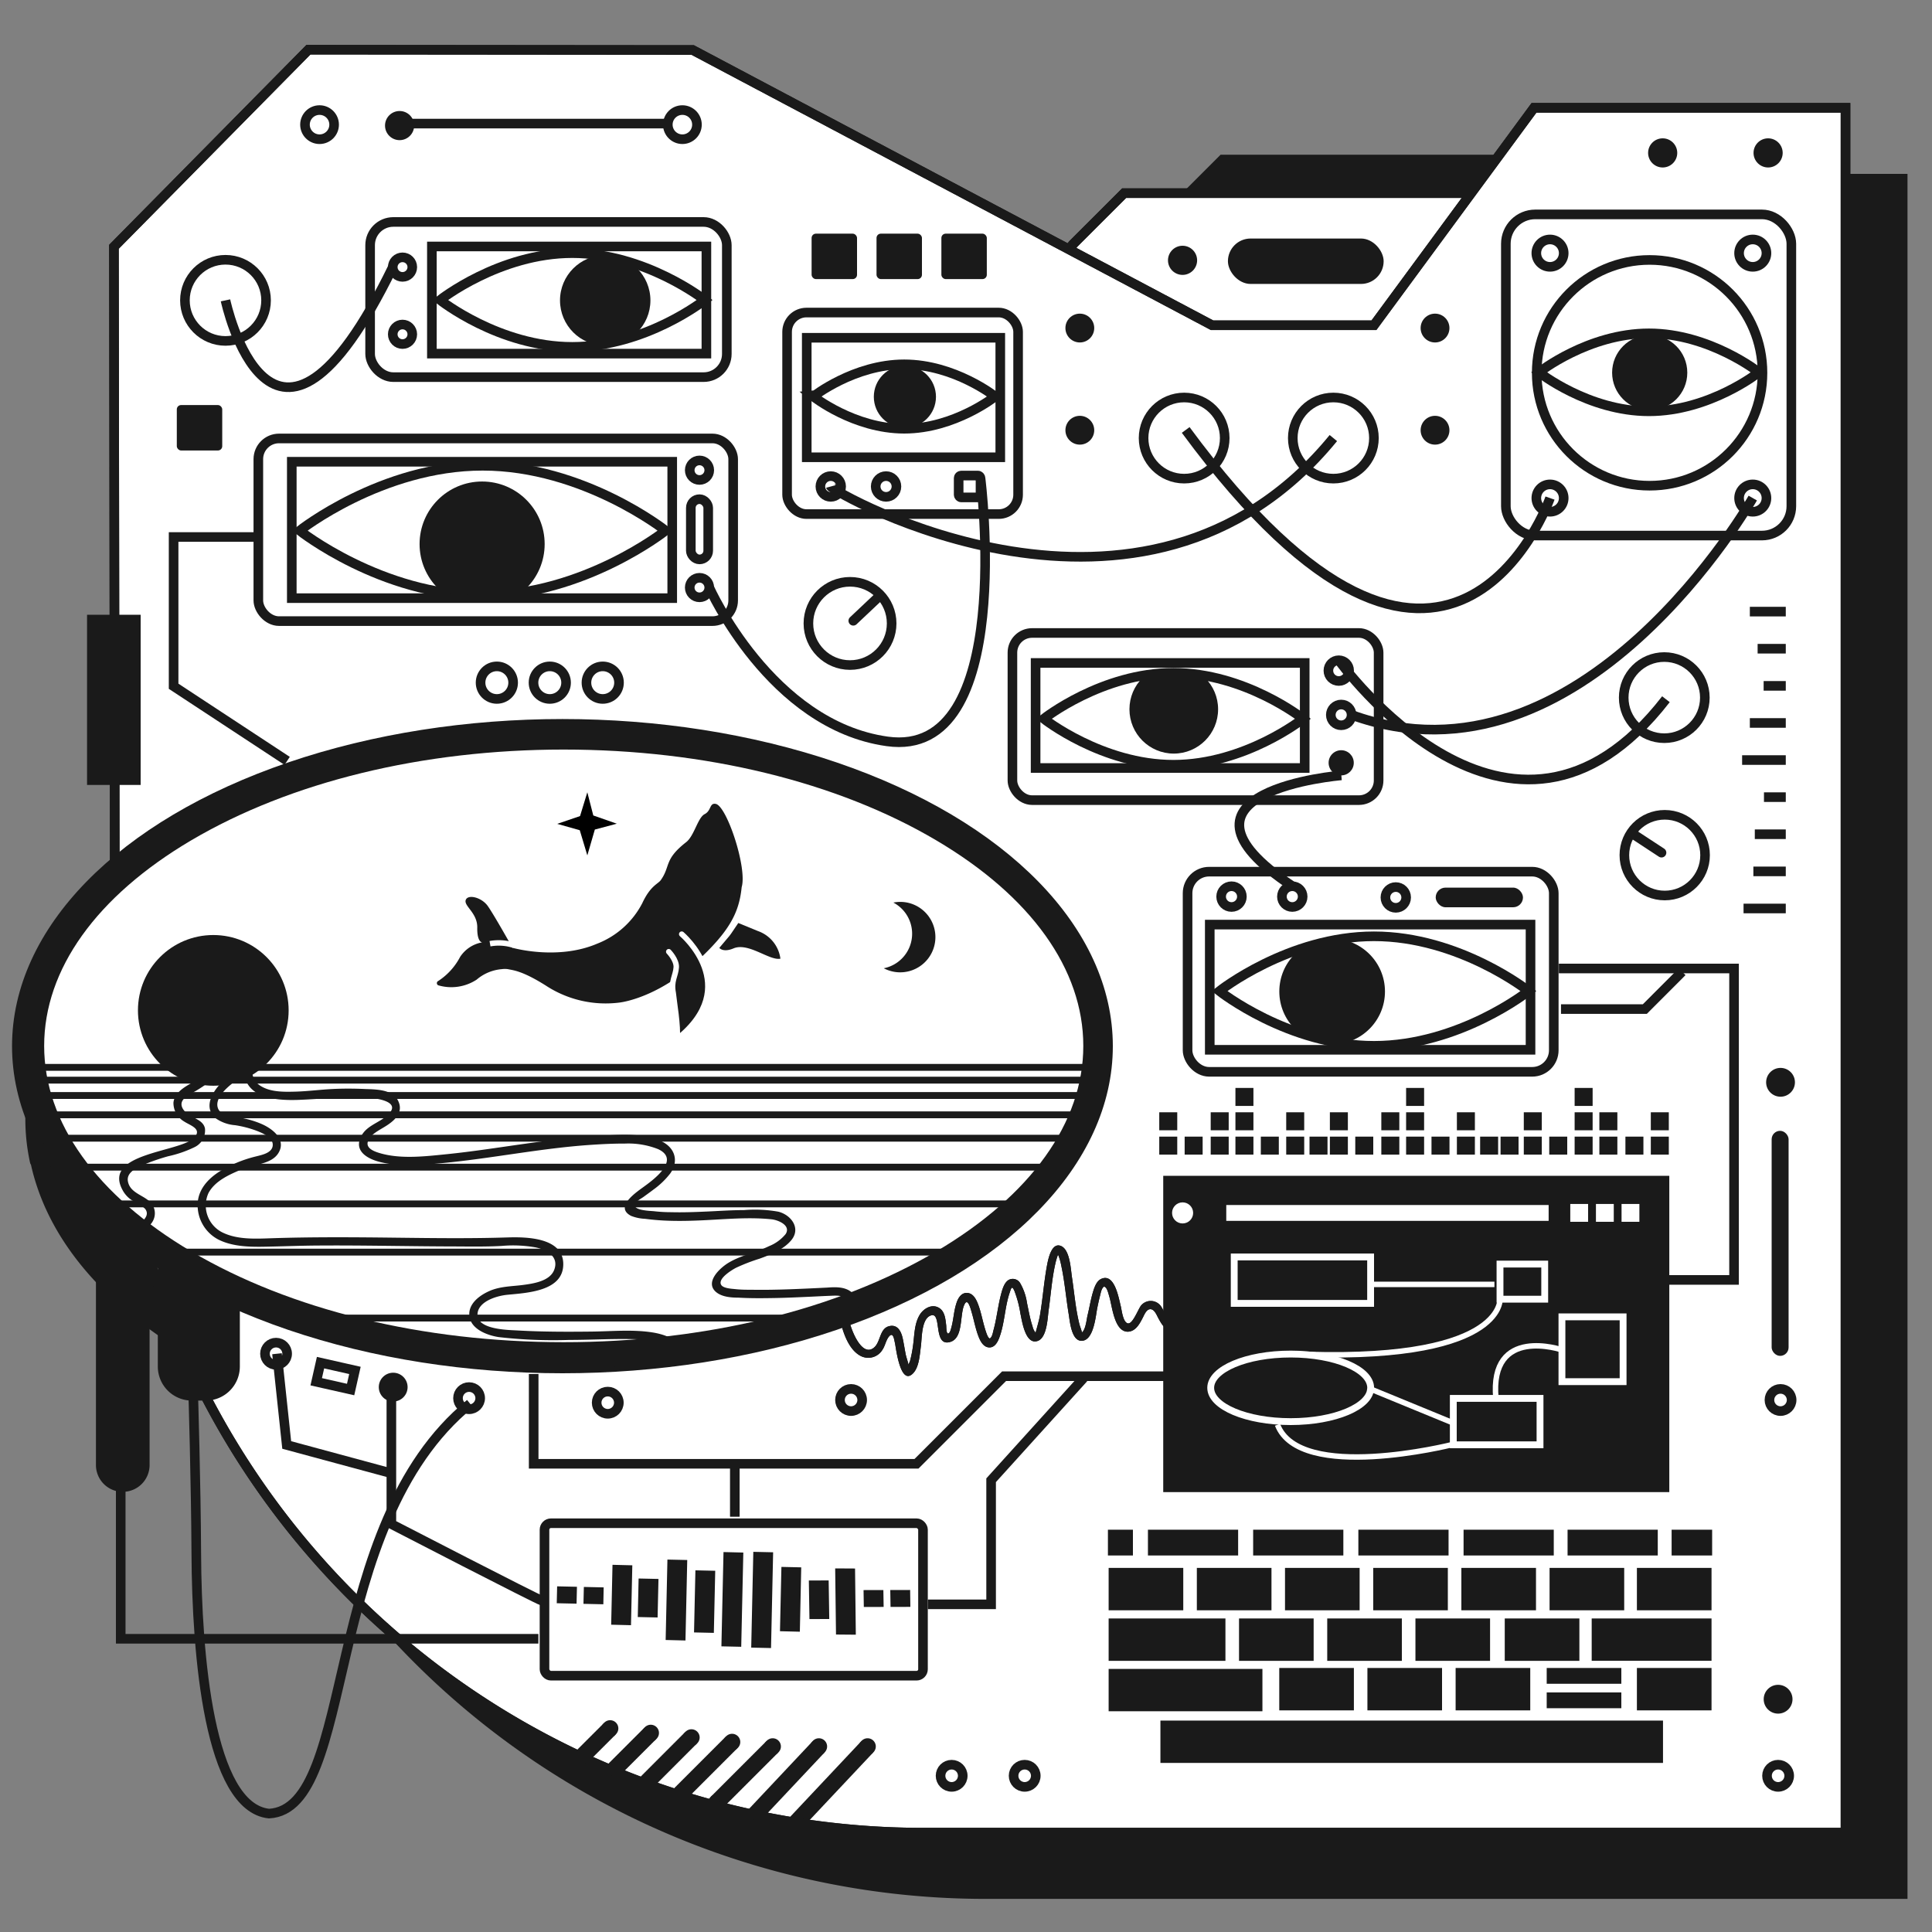 <?xml version="1.0" encoding="UTF-8"?> <svg xmlns="http://www.w3.org/2000/svg" xmlns:xlink="http://www.w3.org/1999/xlink" id="Layer_1" data-name="Layer 1" viewBox="0 0 350 350"><rect x="0" y="0" width="350" height="350" fill="#808080" stroke="none"/><defs><style>.cls-1,.cls-24,.cls-4,.cls-6,.cls-7,.cls-8{fill:#1a1a1a;}.cls-10,.cls-11,.cls-12,.cls-13,.cls-14,.cls-16,.cls-17,.cls-2,.cls-20,.cls-21,.cls-23{fill:none;}.cls-22,.cls-3{fill:#fff;}.cls-10,.cls-11,.cls-12,.cls-13,.cls-14,.cls-16,.cls-23,.cls-3,.cls-4,.cls-6{stroke:#1a1a1a;}.cls-13,.cls-16,.cls-17,.cls-20,.cls-21,.cls-23,.cls-3,.cls-4,.cls-6,.cls-8{stroke-miterlimit:10;}.cls-13,.cls-14,.cls-3,.cls-4{stroke-width:1.74px;}.cls-5{clip-path:url(#clip-path);}.cls-16,.cls-6{stroke-width:0.74px;}.cls-17,.cls-20,.cls-21,.cls-24,.cls-7,.cls-8{stroke:#fff;}.cls-10,.cls-11,.cls-12,.cls-14,.cls-24,.cls-7{stroke-linecap:round;stroke-linejoin:round;}.cls-17,.cls-7,.cls-8{stroke-width:0.5px;}.cls-9{clip-path:url(#clip-path-2);}.cls-10,.cls-11,.cls-12{stroke-width:2.98px;}.cls-11{stroke-dasharray:0.25 0.25;}.cls-12{stroke-dasharray:0.25 0.25;}.cls-15{clip-path:url(#clip-path-3);}.cls-18{clip-path:url(#clip-path-4);}.cls-19{clip-path:url(#clip-path-5);}.cls-20,.cls-23{stroke-width:1.24px;}.cls-21,.cls-24{stroke-width:0.99px;}</style><clipPath id="clip-path"><path class="cls-1" d="M214.25,204.62c0,32.24-44.25,58.39-98.84,58.39s-99.35-25.77-99.35-58,44.76-58.76,99.35-58.76S214.25,172.37,214.25,204.62Z"></path></clipPath><clipPath id="clip-path-2"><path class="cls-2" d="M20.64,44.71,55.88,9l69.61.06,94.09,49.86H248.9l29-39.39h56.43V332H167.22A146.39,146.39,0,0,1,20.83,185.89Z"></path></clipPath><clipPath id="clip-path-3"><path class="cls-2" d="M201.19,188.94c0,32.25-44.25,58.39-98.84,58.39S3,221.57,3,189.32s44.76-58.76,99.35-58.76S201.19,156.7,201.19,188.94Z"></path></clipPath><clipPath id="clip-path-4"><circle class="cls-2" cx="212.64" cy="128.49" r="8.03"></circle></clipPath><clipPath id="clip-path-5"><circle class="cls-2" cx="87.34" cy="98.56" r="11.33"></circle></clipPath></defs><title>Виджеинг</title><polygon class="cls-1" points="211.71 37.44 221.12 28.03 283.41 28.03 283.58 54.67 211.71 37.44"></polygon><polyline class="cls-3" points="269.47 35.87 268 64.67 191.6 65.25 194.24 44.39 203.65 34.99 270.65 34.99"></polyline><path class="cls-1" d="M31.92,55.17l30.79-25h90.87l77.28,40.72h29.32l28.95-39.39h56.43V344H178.5A146.39,146.39,0,0,1,32.11,197.85Z"></path><ellipse class="cls-4" cx="114.95" cy="205.19" rx="98.84" ry="58.39"></ellipse><path class="cls-1" d="M214.25,204.62c0,32.24-44.25,58.39-98.84,58.39s-99.35-25.77-99.35-58,44.76-58.76,99.35-58.76S214.25,172.37,214.25,204.62Z"></path><g class="cls-5"><line class="cls-6" x1="8.68" y1="209.04" x2="217.93" y2="209.04"></line><line class="cls-6" x1="5.25" y1="211.35" x2="221.33" y2="211.35"></line><line class="cls-6" x1="-0.76" y1="214.13" x2="227.3" y2="214.13"></line><line class="cls-6" x1="9.8" y1="217.63" x2="219.53" y2="217.63"></line><line class="cls-6" x1="1.54" y1="221.87" x2="227.79" y2="221.87"></line><line class="cls-6" x1="20.09" y1="227.11" x2="212.76" y2="227.11"></line><line class="cls-6" x1="7.12" y1="233.77" x2="225.74" y2="233.77"></line><line class="cls-6" x1="-9.9" y1="242.5" x2="242.76" y2="242.5"></line><line class="cls-6" x1="-33.2" y1="254.45" x2="266.05" y2="254.45"></line><line class="cls-6" x1="-67.04" y1="271.81" x2="299.89" y2="271.81"></line></g><circle class="cls-1" cx="51.7" cy="198.71" r="13.65"></circle><path class="cls-1" d="M173.56,174.68a5.62,5.62,0,0,0-1.93.2,5.75,5.75,0,0,1-.72,10.81,5.75,5.75,0,1,0,2.65-11Z"></path><path class="cls-1" d="M92.75,182.74a11.06,11.06,0,0,0,4.68-3.1,5.79,5.79,0,0,1,4.3-1.52s-.87-.21-.2-2.68-1.36-4.19-.76-5.15,2.77.19,3.44,2,2.37,8.06,2.37,8.06,7,4.08,14.42,2.91a14.88,14.88,0,0,0,9.27-4.87c2.12-2.61,3.45-2.56,4.08-3.09,2.29-1.94,1.37-3.31,5.89-5.3,1.62-.71,3-3.62,4.29-3.92s1.27-1.7,2.32-1.24c1.79.78,2.6,12.09.82,15.09-1.52,4.16-3.9,6.88-10.83,10.62S124.07,194.35,122,194a18.87,18.87,0,0,1-11.29-5.91c-4.47-4.71-6.32-4.43-6.32-4.43s-1.33-1.06-5.07.46a8,8,0,0,1-6.58-.62A.42.42,0,0,1,92.75,182.74Z"></path><path class="cls-7" d="M135.6,185.25s8.15,11.4-5.24,17.43c.79-2.23,1.07-6.31,1.31-7.9.12-2.13,1.15-2.75,1.6-4.17a4.57,4.57,0,0,0-.6-3"></path><path class="cls-1" d="M141.34,189.15s.4,1,2.36.69c2.78-.42,5.53,3.66,7.44,3.72a5.91,5.91,0,0,0-2.6-5.59l-3-2.19-1.54,1.4a9.69,9.69,0,0,1-1,.76Z"></path><path class="cls-8" d="M108.44,181a22.92,22.92,0,0,0-5.43-2.28"></path><path class="cls-1" d="M49.91,210.75c.57-.17.67-.5,1.34-.27-2.27,2.35-8,3.33-5.44,6.86,1.4,1.91,4.8,1.54,3.23,4.48-.84,1.59-5,2.29-6.65,2.87-3.38,1.22-9.34,2.58-6,6.94,1.08,1.43,4,1.69,4,3.85s-2.59,2.68-3.78,4"></path><path class="cls-1" d="M50.11,211.47c.24-.09.69-.33,1-.27L50.73,210c-1.76,1.73-6,2.61-6.3,5.49a3.9,3.9,0,0,0,1.94,3.4c1.07.72,3.41,1.34,1.75,2.95-2.68,2.6-16.52,2.7-12.93,9.39A5,5,0,0,0,37,233.1a8.41,8.41,0,0,1,2.32,1.5C40.71,236.42,37,238,36,239c-.66.69.39,1.75,1.05,1.05,1.15-1.19,3-1.75,3.71-3.34A2.92,2.92,0,0,0,39.72,233c-1.34-1-3.25-1.49-3.55-3.4-.24-1.56,1.62-2.41,2.79-2.91a39.89,39.89,0,0,1,4.5-1.56,21.27,21.27,0,0,0,4.85-1.68,3.35,3.35,0,0,0,1.83-3.37c-.28-1.35-1.78-1.76-2.8-2.39-.69-.43-1.56-1.26-1.44-2.16.1-.74.93-1.27,1.5-1.64A26.76,26.76,0,0,0,51.78,211a.76.76,0,0,0-.33-1.25,2.52,2.52,0,0,0-1.74.27c-.88.35-.5,1.79.4,1.44Z"></path><path class="cls-1" d="M54.7,211.44c-1.44,1.11-3.61,3.42-2.68,5.49s4.45,1.74,6.29,2.37c1.53.52,4.85,1.52,4.9,3.7.07,2.67-3.8,2.71-5.72,3.49-3.77,1.55-9.85,4-7.24,10.27,2.08,5,10.25,4,14.55,3.89,14.67-.3,23.49.22,38.15,0,1.49,0,11.64-1.2,11.47,4.1-.16,5-9,4.3-11.12,5-6.19,2-6,7,1.36,7.53,7.55.59,15.06.34,23.3.25,2.11,0,6.71.38,7.67,2.49s-1.69,2.49-5.8,2.83"></path><path class="cls-1" d="M54.18,210.91c-2,1.57-4.69,5.05-2.09,7.32a7.18,7.18,0,0,0,3.56,1.29,19.23,19.23,0,0,1,3.73.94c1.13.43,3.29,1.26,3.08,2.8-.17,1.3-2,1.64-3,1.9A23.3,23.3,0,0,0,52.68,228c-2,1.31-3.71,3.21-3.8,5.74a7,7,0,0,0,3.66,6.45c2.43,1.25,5.35,1.37,8,1.34,3.36,0,6.73-.2,10.1-.22,7.86-.06,15.72.13,23.58.16,3.25,0,6.51.09,9.76-.08a23.38,23.38,0,0,1,6.14.26c2,.42,4.26,1.66,3.35,4.06-.79,2.08-3.82,2.5-5.72,2.76s-4.07.23-6,1.07-4,2.45-3.62,4.71,3.24,3.35,5.31,3.65a88.11,88.11,0,0,0,12.79.52c4.2,0,8.42-.29,12.61-.12a14.21,14.21,0,0,1,4.29.74c.7.26,2.78,1.45,1.49,2.24s-3.38.72-4.84.84c-.94.08-1,1.57,0,1.49,1.79-.15,6.44,0,6.73-2.61s-3.25-3.63-5.18-3.94c-3.65-.58-7.46-.2-11.13-.16-4.44.05-8.89.06-13.32-.2-1.7-.1-7.7-.11-7.29-3.15.3-2.18,3.5-3.12,5.32-3.31,3.58-.36,10.31-.61,10.2-5.66-.1-4.72-6.66-4.84-10-4.73-6.76.21-13.52.13-20.28,0-7.62-.09-15.25-.15-22.87.11-2.77.1-5.89.22-8.47-1a5.44,5.44,0,0,1-2.66-7.17c1.21-2.31,4-3.47,6.27-4.41,2-.83,5.1-.83,6.37-2.81,1.62-2.53-1.13-4.55-3.2-5.4a17.38,17.38,0,0,0-3.66-1c-1.22-.2-3.37-.29-4-1.59-.79-1.75,1.34-3.67,2.54-4.63.74-.6-.31-1.64-1-1.05Z"></path><path class="cls-1" d="M225.71,256.1c-2.08,0-2.11-4-4.2-4s-2,4.06-4.14,4.07-2.14-8.25-4.22-8.23-2,9.88-4.11,9.89S206.87,242,204.78,242s-2,15.86-4.07,15.88-2.16-9.85-4.24-9.84-2,10.89-4.11,10.91-2.13-8.34-4.21-8.32-1.25,7.2-3.33,7.36c-1.91.14-.32-4.87-2.71-4.93-1.69,0-2.44,2-2.62,3.67-.32,2.75-.88,7.6-2,7.28s-1.41-5.65-2-6.85a1.1,1.1,0,0,0-2,0c-.8,1.65-1.34,4-3.55,3.64-2.65-.45-3.94-6-3.94-6a2.64,2.64,0,0,0-.23-5,7.56,7.56,0,0,0-2.47-.16c-5.46.24-10.89.58-16.35.34-3-.13-4.93-.84-4-2.66,1.42-2.7,5.34-3.57,7.94-4.57,1.91-.72,7.67-3.26,4.49-6a4.07,4.07,0,0,0-2.38-1c-8.29-.68-16.73,1.21-25-.43a1.38,1.38,0,0,1-.91-.61c-.46-.78.17-1.43.74-1.92,1.8-1.54,6.6-4.2,6.71-6.93.07-1.83-1.64-2.74-3.16-3.19-2.91-.85-6.12-.66-9.11-.54-3.43.14-6.86.49-10.27.93-6.77.86-13.49,2-20.3,2.61a41.74,41.74,0,0,1-8.06,0c-2.7-.3-7-1.65-3.76-5C81.57,219,86.17,218,84.28,215c-1.14-1.85-8.12-1.34-10.08-1.42-3.78-.14-15.81,2.67-16.24-3.76"></path><path class="cls-1" d="M225.71,255.35c-1.22-.07-1.77-2.55-2.57-3.33a2.28,2.28,0,0,0-3.31.1c-.52.53-1.56,3.52-2.46,3.29s-1.11-2.49-1.27-3.1c-.36-1.37-1.07-5.94-3.44-5-.95.36-1.33,1.55-1.6,2.43-.42,1.4-.64,2.86-1,4.29-.15.69-.35,2.66-1.06,3.07.18-.1.1.1,0-.3a13,13,0,0,1-.4-1.25c-.7-2.81-.92-5.74-1.36-8.6-.21-1.39-.35-5-2.06-5.59s-2.28,2.66-2.48,3.74c-.52,2.89-.74,5.82-1.22,8.71-.17,1.09-.5,2.09-.77,3.14-.11.45-.16.09,0,.2a2.58,2.58,0,0,1-.61-1.21c-.46-1.37-.7-2.82-1-4.23a10.05,10.05,0,0,0-1.22-3.55,1.56,1.56,0,0,0-2.1-.62c-.85.52-1.16,1.78-1.4,2.67-.37,1.42-.59,2.88-.87,4.33-.13.67-.27,1.34-.45,2-.11.4-.23,1.22-.57,1.52s0,.17-.28,0-.64-1.4-.76-1.81c-.41-1.37-.66-2.79-1.15-4.13-.34-.92-.87-2.12-2-2.21s-1.73,1-2,1.91c-.45,1.37-.5,2.84-.87,4.23-.06.22-.27,1.22-.62,1.22s-.32-1.26-.34-1.43c-.14-1.1-.21-2.52-1.25-3.19-1.37-.89-3,.16-3.65,1.39-.91,1.65-.86,3.71-1.13,5.52a21.57,21.57,0,0,1-.56,2.77,5.23,5.23,0,0,0-.38.95l-.08.09.39,0c0-.07-.13-.21-.14-.3-.1-.71-.42-1.45-.56-2.17-.17-.88-.31-1.78-.49-2.66-.26-1.28-.88-2.77-2.5-2.37-1.79.44-1.51,3-2.83,3.95-1.64,1.25-3.06-1.39-3.58-2.56a14.81,14.81,0,0,1-.9-2.68l-.34.84a3.42,3.42,0,0,0,.93-5.65c-1.25-1.08-3-.95-4.51-.88-2.23.1-4.46.21-6.69.29s-4.62.13-6.93.09c-1,0-2,0-3.05-.12-.62-.06-2-.13-2.46-.68-.87-1.11,1.82-2.75,2.61-3.16a31.43,31.43,0,0,1,4.29-1.66c2-.74,4.41-1.69,5.8-3.43,1.68-2.13-.09-4.5-2.4-5.09a24.87,24.87,0,0,0-6.22-.29c-2.17,0-4.33.16-6.5.26s-4.49.19-6.73.13c-1,0-2.08-.09-3.12-.19-.78-.07-4-.14-3.38-1.35.23-.48,1-.89,1.45-1.19.63-.46,1.27-.91,1.89-1.39a14.37,14.37,0,0,0,3-2.88c1.67-2.29.84-4.8-1.72-5.92-3.61-1.56-8-1.09-11.82-.87-4.39.25-8.75.82-13.1,1.44-4.6.65-9.19,1.36-13.81,1.83-3.88.39-8.23.92-12-.15-.91-.26-2.66-.81-2.33-2.06s1.84-2,2.9-2.65c1.81-1.06,3.77-2.64,2.54-4.94-1-1.91-3.94-1.94-5.81-2-2-.09-4.09-.11-6.1,0-2.22.1-4.42.4-6.63.46s-4.64.09-6.44-1.12a3.08,3.08,0,0,1-1.38-2.38c-.09-.95-1.57-1-1.49,0,.43,4.78,6,5.11,9.7,5,4.19-.14,8.28-.64,12.48-.43,1.3.07,6.42.59,4,3-1.64,1.69-4.23,2-5.16,4.46s1.62,3.72,3.55,4.21c3.67.93,7.71.55,11.43.2,8.84-.84,17.56-2.64,26.42-3.27,2.18-.15,4.39-.27,6.58-.25a14.55,14.55,0,0,1,6,1c4,1.85-.49,5.3-2.4,6.69-1.34,1-5.65,3.76-2.48,5.42a8,8,0,0,0,2.53.52c1.07.15,2.14.25,3.21.31,2.16.12,4.32.08,6.48,0,4.38-.17,8.86-.66,13.23-.21,1.23.13,3.56,1.12,2.54,2.68a7.35,7.35,0,0,1-3,2.18c-2.34,1.15-5,1.64-7.24,3-1.59.92-4.5,3.58-2.34,5.38,1.05.87,2.69,1,4,1,2.21.13,4.43.11,6.65.07s4.46-.14,6.68-.25c1.08,0,2.15-.11,3.23-.15s2.21-.15,3,.54c1.21,1,.57,2.66-.7,3.25a.75.75,0,0,0-.34.84c.52,2.19,1.55,5.19,3.69,6.28a3,3,0,0,0,3.91-1.13c.48-.7.63-1.67,1.13-2.32.86-1.12,1,.59,1.16,1.19.18.95,1,7.83,3.31,5.34,1.07-1.16,1.17-3.4,1.37-4.86s.07-5.06,1.86-5.59c2-.59.28,5.78,3.47,4.81,2.47-.75,1.63-5.11,2.62-6.9.6-1.08,1.11,1.1,1.26,1.58.42,1.44.68,2.93,1.22,4.32.34.89.92,2,2,2,.95,0,1.45-.93,1.75-1.7,1-2.61,1-5.53,1.89-8.18.28-.82.39-1.39.85-.4a19.33,19.33,0,0,1,1.1,4.11c.28,1.26.88,5.76,3.11,5,1.71-.54,1.82-4.14,2-5.51.42-2.9.6-5.87,1.28-8.73a11.38,11.38,0,0,1,.38-1.26c0-.12.2-.26.21-.37,0,.07-.29.07-.29,0s.24.48.3.65a10.82,10.82,0,0,1,.42,1.58c.62,2.89.86,5.84,1.34,8.75.21,1.23.47,4.85,2.32,4.87,2.24,0,2.57-4.52,2.87-6,.15-.69.29-1.39.47-2.07.12-.43.25-1.32.61-1.63s0-.23.37,0,.61,1.33.74,1.76c.5,1.65.87,6.21,3.27,6.29,1.46,0,2.2-1.42,2.77-2.52.27-.52.66-1.55,1.37-1.56s1.13,1,1.4,1.54c.65,1.19,1.3,2.39,2.8,2.48,1,.06.95-1.43,0-1.49Z"></path><path class="cls-1" d="M6.25,210.5c6.11,28.93,47.29,51.31,97.18,51.31a149.57,149.57,0,0,0,50.73-8.49c.36,1.3,1.61,5.28,3.81,5.66s2.72-2,3.51-3.67a1.08,1.08,0,0,1,2,0c.54,1.2.92,6.59,1.93,6.89s1.69-4.56,2-7.33c.18-1.65.92-3.72,2.59-3.69,2.38,0,.8,5.1,2.7,5,2.06-.16,1.22-7.39,3.29-7.41s2.1,8.39,4.17,8.37,2-11,4.08-11h0l-9.69-2.72a68.9,68.9,0,0,0,17.73-15.64c6.12-7.67,9.55-16.27,9.55-25.34,0-32.46-43.86-58.77-98-58.77S5.42,170.38,5.42,202.84A35.66,35.66,0,0,0,6.25,210.5Z"></path><path class="cls-1" d="M5.54,210.69c3.81,17.74,19.31,30.38,34.78,38.13,21.5,10.76,46.33,14.6,70.19,13.58A147.72,147.72,0,0,0,154.36,254l-.91-.52c.63,2.27,1.87,6,4.68,6.22a3.29,3.29,0,0,0,3.17-2.19c.23-.47.79-2.51,1.51-1.82.3.28.33,1.41.4,1.8.19,1,.66,6.67,2.92,5.26,1-.61,1.18-2.32,1.37-3.32.33-1.74.37-3.55.75-5.27.18-.76.52-1.94,1.38-2.2s.9.42,1,1c.22,1,.07,2.29.66,3.2a1.58,1.58,0,0,0,2.37.31,5,5,0,0,0,1.19-2.95,13.39,13.39,0,0,1,.79-3.61c.5-1,.84.33,1,.91.45,1.29.69,2.64,1.07,4a5.22,5.22,0,0,0,1.38,2.7c2.16,1.72,3.08-2.29,3.35-3.62.16-.71,1-7,1.75-7s1-1.24.2-1.47l-9.7-2.71.18,1.35c10.41-6.62,20-15.67,24.76-27.27a37.59,37.59,0,0,0,.52-27.39c-6.21-16.73-22.24-28-38-35-21.33-9.41-45.35-12.63-68.51-11.18-21.79,1.36-44.21,7-62.65,19-13.5,8.82-25.77,22.37-26.38,39.29a36.86,36.86,0,0,0,.84,9.13c.2.94,1.63.54,1.43-.39a36.63,36.63,0,0,1,3.78-25.05c3.92-7.31,9.83-13.43,16.4-18.41,16.57-12.53,37.51-18.91,57.93-21.31,22.91-2.7,46.83-.67,68.62,7.1,16.44,5.87,33.51,15.69,42.35,31.35a37.29,37.29,0,0,1,4.76,23c-1.56,12.21-9.54,22.64-18.84,30.25a80.69,80.69,0,0,1-7.79,5.59.76.76,0,0,0,.18,1.36l9.7,2.72.19-1.46c-1.84-.13-2.25,3.26-2.49,4.45s-.46,2.57-.74,3.85c-.08.39-.39,2.52-.9,2.64s-1.7-5-1.91-5.7a4.26,4.26,0,0,0-1.42-2.4,1.61,1.61,0,0,0-2.18.53,7.26,7.26,0,0,0-1,3.06c-.13.8-.16,2.88-.87,3.43-.29.23-.25.11-.36-.27a11.85,11.85,0,0,1-.23-1.69c-.13-1-.37-2.19-1.39-2.66a2.66,2.66,0,0,0-3.25,1.26,10.51,10.51,0,0,0-1.09,4.46c-.2,1.64-.67,3.2-1,4.81,0,0-.17.27-.17.32s.34,0,.34,0-.16-.37-.21-.5a13.93,13.93,0,0,1-.51-2.12c-.24-1.27-.22-3.14-1-4.22-1.07-1.47-2.76-.6-3.34.75s-1.73,4-3.59,2.13a10.22,10.22,0,0,1-2.14-4.47.75.75,0,0,0-.91-.52c-24.35,8.82-51.43,10.6-76.89,6.3C56.84,255.49,35.72,248,20.69,233.49,14.13,227.15,8.91,219.31,7,210.3,6.77,209.36,5.33,209.76,5.54,210.69Z"></path><path class="cls-1" d="M200.75,246c-.93,0-1.43,2-1.88,4.22l4.31,1.21C202.51,249.07,202,246,200.75,246Z"></path><path class="cls-1" d="M200.75,245.3c-.95,0-1.45.87-1.77,1.66a17.51,17.51,0,0,0-.83,3.1.77.77,0,0,0,.52.92l4.31,1.2a.75.75,0,0,0,.91-.91c-.35-1.26-.6-2.56-1.06-3.79-.35-.95-.9-2.16-2.08-2.18a.75.75,0,0,0-.75.74.76.76,0,0,0,.75.75c.16,0,0,0,0,0l.09,0c.09,0-.16-.08,0,0s.12.11,0,0c.05,0,.11.1.16.16s.09.15,0,0c0,0,.06.07.08.11a6,6,0,0,1,.3.56c.08.2-.05-.14,0,.07,0,.06.05.11.07.17s.09.25.13.38c.38,1.12.62,2.29.94,3.43l.91-.91-4.3-1.21.51.92a23.73,23.73,0,0,1,.7-2.76c0-.09.07-.19.11-.28l.06-.14c.06-.13.14-.25.21-.37s0-.06,0,0l.07-.08s.2-.12,0,0c.05,0,.23-.12,0,0,.18-.08-.11,0,0,0a.76.76,0,0,0,.74-.75A.75.75,0,0,0,200.75,245.3Z"></path><path class="cls-1" d="M212.45,254.07a1.4,1.4,0,0,0,.75.21Z"></path><path class="cls-1" d="M212.07,254.71l.18.09.35.14.19,0a2.85,2.85,0,0,0,.41,0,.72.72,0,0,0,.29-.06.53.53,0,0,0,.23-.16l.12-.15a.46.46,0,0,0,.09-.27.34.34,0,0,0,0-.2.49.49,0,0,0-.09-.28.75.75,0,0,0-.44-.34l-.66-.19-.1,0a.57.57,0,0,0-.29,0,.71.71,0,0,0-.28.09.55.55,0,0,0-.21.19.64.64,0,0,0-.13.26l0,.2a.82.82,0,0,0,.1.37.81.81,0,0,0,.45.34l.66.19.09,0,.2-1.46H213l.2,0a1.33,1.33,0,0,1-.34-.1l.17.08-.2-.11a.66.66,0,0,0-.28-.09.58.58,0,0,0-.29,0,.64.64,0,0,0-.26.13.55.55,0,0,0-.19.21l-.07.18a.65.65,0,0,0,0,.39l.07.18A.87.87,0,0,0,212.07,254.71Z"></path><path class="cls-1" d="M184.25,246.16l.28.08A.69.69,0,0,0,184.25,246.16Z"></path><path class="cls-1" d="M184.06,246.88l.23.07h0a.51.51,0,0,0,.3,0,.66.66,0,0,0,.27-.09l.15-.12a.45.45,0,0,0,.16-.24.37.37,0,0,0,0-.18.61.61,0,0,0,0-.3l-.07-.18a.75.75,0,0,0-.27-.26l-.24-.11-.07,0-.07,0-.27,0a.55.55,0,0,0-.28.06.76.76,0,0,0-.4.39.72.72,0,0,0-.06.29l0,.2a.79.79,0,0,0,.19.33l.15.11a.8.8,0,0,0,.37.11h.06l-.2,0,.16.05-.17-.08.05,0,.57-1.36-.23-.07h0a.61.61,0,0,0-.3,0,.54.54,0,0,0-.27.09.55.55,0,0,0-.21.19.5.5,0,0,0-.13.25l0,.2a.72.72,0,0,0,.1.38l.12.15A.78.78,0,0,0,184.06,246.88Z"></path><path class="cls-1" d="M192.46,240.08c-1,0-1.52,3.89-2,7.82l4.25,1.19C194.12,244.79,193.58,240.07,192.46,240.08Z"></path><path class="cls-1" d="M192.46,239.33c-1.28.08-1.63,1.73-1.86,2.74a56.94,56.94,0,0,0-.89,5.83.75.75,0,0,0,.55.72l4.25,1.19c.61.17,1-.38.92-.91-.3-2.15-.53-4.32-1-6.44-.23-1.06-.58-3.06-2-3.13-1,0-1,1.45,0,1.49-.08,0-.21,0-.21-.09s.06.06.07.08,0-.08,0,0a2.37,2.37,0,0,1,.27.56,13.86,13.86,0,0,1,.53,2.11c.37,1.92.6,3.87.86,5.8l.92-.91-4.26-1.2.55.72c.2-1.64.39-3.3.72-4.92a10.91,10.91,0,0,1,.45-1.7,3.07,3.07,0,0,1,.24-.48h0c.06-.06,0-.05,0,0s0,0-.06,0q.12,0-.06,0C193.41,240.76,193.42,239.27,192.46,239.33Z"></path><path class="cls-1" d="M212.45,254.07c-1.36-.84-1.63-3.85-3.41-3.84-1.11,0-1.62,1.18-2.16,2.27Z"></path><path class="cls-1" d="M212.82,253.42l-.09-.06-.08-.07-.11-.12s-.15-.19-.06-.06c-.16-.22-.3-.46-.44-.7-.27-.5-.51-1-.83-1.52a3,3,0,0,0-1.32-1.23,2.17,2.17,0,0,0-2.12.25,5.88,5.88,0,0,0-1.54,2.22.76.76,0,0,0,.45,1.09l4.87,1.37.7.19a.74.74,0,0,0,.39-1.43L207.77,252l-.7-.19.45,1.09c.16-.32.31-.64.49-1,.08-.13.16-.27.25-.4l.06-.09c.08-.1-.06.06,0,0l.17-.18s.16-.14.06-.07l.17-.11c.11-.06,0,0,.08,0l.13,0c-.08,0,0,0,0,0h.19c.13,0-.11,0,0,0l.15,0h0c-.11-.05,0,0,.05,0l.13.08c.11.06-.08-.09,0,0l.24.24c.12.14,0-.06,0,.05l.1.14a3.45,3.45,0,0,1,.2.32c.27.46.49.94.75,1.41a4,4,0,0,0,1.24,1.41.75.75,0,1,0,.75-1.29Z"></path><path class="cls-1" d="M188.41,256.06c1.05,0,1.55-4.11,2.05-8.16l-5.93-1.66C186.29,247.16,186.46,256.07,188.41,256.06Z"></path><path class="cls-1" d="M188.41,256.8c1.31-.08,1.66-1.8,1.89-2.83.44-2,.65-4,.9-6.07a.75.75,0,0,0-.55-.72l-5.93-1.66a.75.75,0,0,0-.57,1.36c.13.07,0,0,0,0l.1.1c.12.13,0-.08,0,0l.12.2a3.55,3.55,0,0,1,.34.78,20.61,20.61,0,0,1,.66,2.54,21.9,21.9,0,0,0,1.37,5,2,2,0,0,0,1.61,1.26.74.74,0,0,0,0-1.48c-.13,0,.17,0,0,0h0c-.11,0,0,0,0,0l-.14-.15s.06.1,0,0l-.11-.18-.09-.17s-.11-.25-.07-.15a13.59,13.59,0,0,1-.67-2.28,40.69,40.69,0,0,0-1.23-5,3.22,3.22,0,0,0-1.23-1.78l-.57,1.35,5.93,1.67-.55-.72c-.21,1.71-.4,3.42-.73,5.11a12.18,12.18,0,0,1-.46,1.8,2.3,2.3,0,0,1-.22.48s-.09.11-.09.1.1-.07.2-.07C187.46,255.38,187.46,256.87,188.41,256.8Z"></path><path class="cls-1" d="M204.93,254.33c1,0,1.47-.88,1.95-1.83l-3.7-1C203.61,253,204.12,254.34,204.93,254.33Z"></path><path class="cls-1" d="M204.93,255.08a2.36,2.36,0,0,0,1.65-.75,6,6,0,0,0,.94-1.45.75.75,0,0,0-.45-1.09l-3.23-.91-.47-.13a.75.75,0,0,0-.91.91,9.71,9.71,0,0,0,.85,2.27,2,2,0,0,0,1.62,1.15.75.75,0,1,0,0-1.49h-.06s.18,0,.1,0l-.07,0c-.1,0,.11.07.07,0l-.12-.07c-.06,0,.11.11.07.05l-.06,0-.12-.13c-.07-.08,0,0,0,.05s0-.05-.06-.07a4,4,0,0,1-.2-.35l-.09-.19-.05-.09c0-.1.05.12,0,0s-.12-.31-.17-.47c-.12-.34-.23-.7-.33-1l-.91.91,3.23.91.47.13-.45-1.09c-.11.22-.22.43-.35.65s-.11.18-.17.27a.38.38,0,0,1-.09.13c.06-.08.07-.09,0,0l0,.06-.22.22c-.1.1.13-.08,0,0l-.12.08-.12.06,0,0h0l-.14,0h-.06a.75.75,0,0,0-.74.74A.76.76,0,0,0,204.93,255.08Z"></path><path class="cls-1" d="M196.68,256c1.14,0,1.63-3,2.19-5.74l-4.16-1.17C195.21,252.7,195.74,256,196.68,256Z"></path><path class="cls-1" d="M196.68,256.75c1.15-.05,1.65-1.24,2-2.18a36.46,36.46,0,0,0,.94-4.11.76.76,0,0,0-.51-.92l-4.16-1.16c-.6-.17-1,.37-.92.91a45,45,0,0,0,.88,5c.24.92.64,2.37,1.81,2.42,1,0,1-1.46,0-1.49h.08c-.08,0,.18.08.06,0s.05,0,.05,0-.06-.05-.07-.08.08.17,0,0l-.06-.1a2.29,2.29,0,0,1-.14-.27c-.06-.12,0,0,0-.05s0-.09-.05-.14-.09-.26-.13-.39c-.08-.28-.16-.57-.22-.86-.35-1.5-.55-3-.76-4.56l-.92.91,4.16,1.17-.52-.92c-.25,1.22-.46,2.45-.81,3.65a5.54,5.54,0,0,1-.44,1.21l-.15.23c-.07.12,0,0,0,0l-.08.08c-.07.08.1-.08,0,0l-.09.05c-.07.06.13-.05.05,0s.19,0,0,0C195.73,255.3,195.72,256.79,196.68,256.75Z"></path><path class="cls-3" d="M20.64,44.71,55.88,9l69.61.06,94.09,49.86H248.9l29-39.39h56.43V332H167.22A146.39,146.39,0,0,1,20.83,185.89Z"></path><g class="cls-9"><line class="cls-10" x1="110.53" y1="313.12" x2="110.44" y2="313.21"></line><line class="cls-11" x1="110.27" y1="313.39" x2="100.48" y2="323.17"></line><line class="cls-10" x1="100.4" y1="323.26" x2="100.31" y2="323.35"></line><line class="cls-10" x1="117.89" y1="313.94" x2="117.81" y2="314.03"></line><line class="cls-11" x1="117.63" y1="314.2" x2="107.84" y2="323.99"></line><line class="cls-10" x1="107.76" y1="324.08" x2="107.67" y2="324.16"></line><line class="cls-10" x1="125.26" y1="314.76" x2="125.17" y2="314.85"></line><line class="cls-11" x1="124.99" y1="315.02" x2="115.21" y2="324.81"></line><line class="cls-10" x1="115.12" y1="324.89" x2="115.03" y2="324.98"></line><line class="cls-10" x1="132.62" y1="315.58" x2="132.53" y2="315.66"></line><line class="cls-11" x1="132.35" y1="315.84" x2="122.57" y2="325.62"></line><line class="cls-10" x1="122.48" y1="325.71" x2="122.39" y2="325.8"></line><line class="cls-10" x1="139.98" y1="316.39" x2="139.89" y2="316.48"></line><line class="cls-11" x1="139.71" y1="316.66" x2="129.93" y2="326.44"></line><line class="cls-10" x1="129.84" y1="326.53" x2="129.75" y2="326.62"></line><line class="cls-10" x1="148.35" y1="316.39" x2="148.27" y2="316.48"></line><line class="cls-12" x1="148.1" y1="316.67" x2="132.12" y2="333.66"></line><line class="cls-10" x1="132.03" y1="333.75" x2="131.95" y2="333.84"></line><line class="cls-10" x1="157.17" y1="316.39" x2="157.08" y2="316.48"></line><line class="cls-12" x1="156.91" y1="316.67" x2="140.93" y2="333.66"></line><line class="cls-10" x1="140.85" y1="333.75" x2="140.76" y2="333.84"></line></g><circle class="cls-1" cx="214.23" cy="47.16" r="2.64"></circle><circle class="cls-1" cx="72.39" cy="22.75" r="2.64"></circle><circle class="cls-1" cx="301.21" cy="27.7" r="2.64"></circle><circle class="cls-1" cx="320.31" cy="27.7" r="2.64"></circle><circle class="cls-13" cx="57.89" cy="22.58" r="2.64"></circle><circle class="cls-13" cx="123.62" cy="22.58" r="2.64"></circle><circle class="cls-13" cx="50.01" cy="245.24" r="2.01"></circle><circle class="cls-13" cx="110.1" cy="254.11" r="2.01"></circle><circle class="cls-13" cx="84.98" cy="253.29" r="2.01"></circle><circle class="cls-13" cx="154.18" cy="253.62" r="2.01"></circle><circle class="cls-13" cx="185.63" cy="321.7" r="2.01"></circle><circle class="cls-13" cx="172.4" cy="321.7" r="2.01"></circle><circle class="cls-1" cx="195.62" cy="77.94" r="2.61"></circle><circle class="cls-1" cx="322.56" cy="196.07" r="2.61"></circle><circle class="cls-1" cx="195.62" cy="59.43" r="2.61"></circle><circle class="cls-1" cx="259.97" cy="59.43" r="2.61"></circle><circle class="cls-1" cx="259.97" cy="77.94" r="2.61"></circle><circle class="cls-13" cx="322.12" cy="321.7" r="2.01"></circle><circle class="cls-1" cx="322.12" cy="307.83" r="2.61"></circle><circle class="cls-13" cx="322.56" cy="253.62" r="2.01"></circle><circle class="cls-1" cx="71.23" cy="251.29" r="2.61"></circle><circle class="cls-14" cx="153.99" cy="112.94" r="7.54"></circle><line class="cls-14" x1="154.58" y1="112.46" x2="158.86" y2="108.42"></line><circle class="cls-14" cx="301.58" cy="154.92" r="7.31"></circle><line class="cls-14" x1="301" y1="154.47" x2="296.23" y2="151.34"></line><line class="cls-13" x1="323.51" y1="164.58" x2="315.86" y2="164.58"></line><line class="cls-13" x1="323.51" y1="144.41" x2="319.56" y2="144.41"></line><line class="cls-13" x1="323.51" y1="117.52" x2="318.41" y2="117.52"></line><line class="cls-13" x1="323.51" y1="110.8" x2="317" y2="110.8"></line><line class="cls-13" x1="323.51" y1="137.69" x2="315.6" y2="137.69"></line><line class="cls-13" x1="323.51" y1="157.86" x2="317.64" y2="157.86"></line><line class="cls-13" x1="323.51" y1="124.25" x2="319.5" y2="124.25"></line><line class="cls-13" x1="323.51" y1="151.13" x2="317.9" y2="151.13"></line><line class="cls-13" x1="323.51" y1="130.97" x2="317" y2="130.97"></line><polygon class="cls-1" points="134.28 298.33 130.69 298.25 131.07 281.17 134.66 281.26 134.28 298.33"></polygon><polygon class="cls-1" points="129.32 295.81 125.73 295.73 125.98 284.48 129.57 284.56 129.32 295.81"></polygon><polygon class="cls-1" points="144.9 295.6 141.3 295.51 141.56 283.86 145.15 283.94 144.9 295.6"></polygon><polygon class="cls-1" points="139.68 298.56 136.09 298.48 136.47 281.13 140.06 281.21 139.68 298.56"></polygon><polygon class="cls-1" points="124.18 297.19 120.59 297.1 120.91 282.53 124.5 282.61 124.18 297.19"></polygon><polygon class="cls-1" points="119.13 293.02 115.54 292.94 115.69 285.96 119.29 286.04 119.13 293.02"></polygon><polygon class="cls-1" points="114.31 294.42 110.72 294.33 110.96 283.48 114.55 283.57 114.31 294.42"></polygon><polygon class="cls-1" points="104.45 290.52 100.86 290.44 100.93 287.38 104.52 287.46 104.45 290.52"></polygon><polygon class="cls-1" points="109.3 290.63 105.7 290.55 105.77 287.49 109.36 287.57 109.3 290.63"></polygon><polygon class="cls-1" points="146.64 293.31 150.23 293.3 150.12 286.31 146.53 286.32 146.64 293.31"></polygon><polygon class="cls-1" points="151.45 296.11 155.04 296.14 154.9 284.15 151.3 284.13 151.45 296.11"></polygon><polygon class="cls-1" points="161.33 291.11 164.92 291.1 164.88 288.04 161.28 288.05 161.33 291.11"></polygon><polygon class="cls-1" points="156.49 291.12 160.08 291.11 160.03 288.05 156.44 288.06 156.49 291.12"></polygon><rect class="cls-1" x="214.61" y="205.91" width="3.26" height="3.26"></rect><rect class="cls-1" x="223.81" y="197.09" width="3.26" height="3.26"></rect><rect class="cls-1" x="223.81" y="201.5" width="3.26" height="3.26"></rect><rect class="cls-1" x="223.81" y="205.91" width="3.26" height="3.26"></rect><rect class="cls-1" x="219.33" y="201.5" width="3.26" height="3.26"></rect><rect class="cls-1" x="219.33" y="205.91" width="3.26" height="3.26"></rect><rect class="cls-1" x="210.01" y="201.5" width="3.26" height="3.26"></rect><rect class="cls-1" x="210.01" y="205.91" width="3.26" height="3.26"></rect><rect class="cls-1" x="228.41" y="205.91" width="3.26" height="3.26"></rect><rect class="cls-1" x="237.23" y="205.91" width="3.26" height="3.26"></rect><rect class="cls-1" x="233.01" y="201.5" width="3.26" height="3.26"></rect><rect class="cls-1" x="233.01" y="205.91" width="3.26" height="3.26"></rect><rect class="cls-1" x="245.52" y="205.91" width="3.26" height="3.26"></rect><rect class="cls-1" x="254.73" y="197.09" width="3.26" height="3.26"></rect><rect class="cls-1" x="254.73" y="201.5" width="3.26" height="3.26"></rect><rect class="cls-1" x="254.73" y="205.91" width="3.26" height="3.26"></rect><rect class="cls-1" x="250.24" y="201.5" width="3.26" height="3.26"></rect><rect class="cls-1" x="250.24" y="205.91" width="3.26" height="3.26"></rect><rect class="cls-1" x="240.92" y="201.5" width="3.26" height="3.26"></rect><rect class="cls-1" x="240.92" y="205.91" width="3.26" height="3.26"></rect><rect class="cls-1" x="259.33" y="205.91" width="3.26" height="3.26"></rect><rect class="cls-1" x="268.14" y="205.91" width="3.26" height="3.26"></rect><rect class="cls-1" x="263.93" y="201.5" width="3.26" height="3.26"></rect><rect class="cls-1" x="263.93" y="205.91" width="3.26" height="3.26"></rect><rect class="cls-1" x="294.46" y="205.91" width="3.26" height="3.26"></rect><rect class="cls-1" x="285.26" y="197.09" width="3.26" height="3.26"></rect><rect class="cls-1" x="285.26" y="201.5" width="3.26" height="3.26"></rect><rect class="cls-1" x="285.26" y="205.91" width="3.26" height="3.26"></rect><rect class="cls-1" x="289.74" y="201.5" width="3.26" height="3.26"></rect><rect class="cls-1" x="289.74" y="205.91" width="3.26" height="3.26"></rect><rect class="cls-1" x="299.06" y="201.5" width="3.26" height="3.26"></rect><rect class="cls-1" x="299.06" y="205.91" width="3.26" height="3.26"></rect><rect class="cls-1" x="280.66" y="205.91" width="3.26" height="3.26"></rect><rect class="cls-1" x="271.84" y="205.91" width="3.26" height="3.26"></rect><rect class="cls-1" x="276.05" y="201.5" width="3.26" height="3.26"></rect><rect class="cls-1" x="276.05" y="205.91" width="3.26" height="3.26"></rect><line class="cls-13" x1="133.12" y1="265.66" x2="133.12" y2="274.77"></line><path class="cls-13" d="M20.64,44.71,55.88,9l69.61.06,94.09,49.86H248.9l29-39.39h56.43V332H167.22A146.39,146.39,0,0,1,20.83,185.89Z"></path><circle class="cls-13" cx="298.84" cy="67.54" r="20.45"></circle><path class="cls-13" d="M318.64,67.45s-8.92,7.06-19.92,7.06-19.92-7.06-19.92-7.06,8.92-7.06,19.92-7.06S318.64,67.45,318.64,67.45Z"></path><circle class="cls-1" cx="298.86" cy="67.51" r="6.81"></circle><ellipse class="cls-3" cx="101.89" cy="189.52" rx="98.84" ry="58.39"></ellipse><g class="cls-15"><line class="cls-16" x1="-4.38" y1="193.36" x2="204.87" y2="193.36"></line><line class="cls-16" x1="-7.81" y1="195.68" x2="208.27" y2="195.68"></line><line class="cls-16" x1="-13.82" y1="198.46" x2="214.24" y2="198.46"></line><line class="cls-16" x1="-3.26" y1="201.96" x2="206.47" y2="201.96"></line><line class="cls-16" x1="-11.52" y1="206.2" x2="214.73" y2="206.2"></line><line class="cls-16" x1="7.03" y1="211.44" x2="199.7" y2="211.44"></line><line class="cls-16" x1="-5.95" y1="218.1" x2="212.68" y2="218.1"></line><line class="cls-16" x1="-22.97" y1="226.83" x2="229.7" y2="226.83"></line><line class="cls-16" x1="-46.26" y1="238.78" x2="252.99" y2="238.78"></line><line class="cls-16" x1="-80.1" y1="256.14" x2="286.83" y2="256.14"></line></g><circle class="cls-1" cx="38.64" cy="183.04" r="13.65"></circle><path class="cls-1" d="M160.5,159a5.38,5.38,0,0,0-1.93.2,5.75,5.75,0,0,1-.72,10.81,5.75,5.75,0,1,0,2.65-11Z"></path><path class="cls-1" d="M79.69,167.07a11.16,11.16,0,0,0,4.68-3.1,5.79,5.79,0,0,1,4.3-1.52s-.87-.21-.2-2.68-1.36-4.2-.76-5.15,2.77.19,3.44,1.95,2.37,8.06,2.37,8.06,7,4.07,14.42,2.91a14.9,14.9,0,0,0,9.27-4.87c2.12-2.61,3.45-2.56,4.08-3.09,2.29-1.94,1.37-3.31,5.89-5.3,1.62-.72,3-3.63,4.29-3.92s1.27-1.7,2.32-1.24c1.79.78,2.6,12.09.82,15.08-1.52,4.16-3.9,6.89-10.83,10.63s-12.77,3.84-14.89,3.5a18.78,18.78,0,0,1-11.29-5.9c-4.47-4.71-6.32-4.43-6.32-4.43s-1.33-1.07-5.07.46a8,8,0,0,1-6.58-.62A.42.42,0,0,1,79.69,167.07Z"></path><path class="cls-7" d="M122.54,169.57S130.69,181,117.3,187c.79-2.23,1.07-6.31,1.31-7.9.12-2.14,1.15-2.76,1.6-4.18a4.56,4.56,0,0,0-.6-2.94"></path><path class="cls-1" d="M128.28,173.48s.4,1,2.35.68c2.79-.41,5.54,3.67,7.45,3.73a5.91,5.91,0,0,0-2.6-5.59l-3-2.19-1.54,1.4a11.42,11.42,0,0,1-1,.76Z"></path><path class="cls-17" d="M95.38,165.3A22.92,22.92,0,0,0,90,163"></path><path class="cls-1" d="M37.05,195.8a2.07,2.07,0,0,1,1-.27l-.33-1.25c-1.76,1.73-6,2.61-6.3,5.48a3.91,3.91,0,0,0,1.94,3.41c1.07.72,3.41,1.34,1.75,3-2.68,2.6-16.52,2.7-12.93,9.38a5,5,0,0,0,1.78,1.93,8.56,8.56,0,0,1,2.32,1.5c1.42,1.81-2.28,3.35-3.25,4.37-.66.69.39,1.74,1.05,1,1.15-1.2,3-1.76,3.71-3.34a2.92,2.92,0,0,0-1.08-3.67c-1.34-1-3.25-1.49-3.55-3.4-.24-1.56,1.62-2.41,2.79-2.91a38,38,0,0,1,4.5-1.56,21.27,21.27,0,0,0,4.85-1.68,3.35,3.35,0,0,0,1.83-3.37c-.28-1.35-1.78-1.76-2.8-2.4-.69-.42-1.56-1.25-1.44-2.15.1-.74.93-1.28,1.5-1.64a26.18,26.18,0,0,0,4.38-2.9.75.75,0,0,0-.33-1.24,2.52,2.52,0,0,0-1.74.27c-.88.35-.5,1.79.4,1.44Z"></path><path class="cls-1" d="M41.12,195.24c-2,1.57-4.69,5-2.09,7.32a7.07,7.07,0,0,0,3.56,1.28,19.26,19.26,0,0,1,3.73.95c1.13.43,3.28,1.25,3.08,2.8-.17,1.3-2,1.64-3,1.9a23,23,0,0,0-6.79,2.84c-2,1.31-3.71,3.21-3.8,5.74a7,7,0,0,0,3.66,6.44c2.43,1.26,5.35,1.38,8,1.35,3.36-.05,6.73-.2,10.1-.22,7.86-.06,15.72.13,23.58.16,3.25,0,6.51.09,9.76-.09a23.38,23.38,0,0,1,6.14.27c2,.42,4.26,1.66,3.35,4.06-.79,2.08-3.82,2.5-5.72,2.75s-4.07.23-6,1.08-4,2.45-3.62,4.71,3.24,3.34,5.31,3.65a86.71,86.71,0,0,0,12.79.51c4.19,0,8.42-.28,12.61-.11a13.62,13.62,0,0,1,4.29.74c.7.26,2.78,1.45,1.49,2.23s-3.38.72-4.84.85c-1,.08-1,1.57,0,1.49,1.79-.16,6.44,0,6.73-2.61s-3.25-3.63-5.19-3.94c-3.64-.58-7.45-.2-11.12-.16-4.44.05-8.89.05-13.32-.2-1.7-.1-7.7-.12-7.29-3.16.3-2.17,3.5-3.11,5.32-3.3,3.58-.36,10.31-.61,10.2-5.67-.1-4.71-6.66-4.83-10-4.73-6.76.22-13.52.13-20.28.05-7.62-.09-15.25-.15-22.87.11-2.77.1-5.89.22-8.47-1a5.45,5.45,0,0,1-2.66-7.18c1.21-2.3,4-3.46,6.27-4.41,2-.82,5.1-.82,6.37-2.8,1.61-2.53-1.13-4.55-3.2-5.4a16.81,16.81,0,0,0-3.66-1.05c-1.22-.2-3.37-.3-4-1.59-.79-1.75,1.34-3.67,2.54-4.63.74-.6-.31-1.65-1.05-1Z"></path><path class="cls-1" d="M212.65,239.68c-1.22-.08-1.77-2.55-2.57-3.33a2.28,2.28,0,0,0-3.31.09c-.52.54-1.56,3.52-2.46,3.3s-1.11-2.49-1.27-3.1c-.36-1.37-1.07-5.94-3.44-5-.95.36-1.33,1.55-1.6,2.43-.42,1.4-.64,2.86-1,4.29-.15.69-.35,2.66-1.06,3.07.18-.1.1.09,0-.3s-.29-.83-.4-1.26c-.7-2.81-.92-5.73-1.36-8.59-.21-1.39-.35-5-2.06-5.59s-2.28,2.65-2.48,3.74c-.52,2.88-.74,5.82-1.22,8.71-.18,1.08-.5,2.09-.77,3.14-.11.44-.16.08,0,.2a2.66,2.66,0,0,1-.6-1.21c-.46-1.37-.7-2.82-1-4.23a10.1,10.1,0,0,0-1.22-3.56,1.56,1.56,0,0,0-2.1-.61c-.85.52-1.16,1.78-1.4,2.67-.37,1.42-.59,2.88-.87,4.32-.13.68-.27,1.35-.45,2-.11.4-.23,1.22-.57,1.52s0,.17-.28,0-.64-1.4-.76-1.81c-.41-1.37-.66-2.79-1.15-4.13-.34-.92-.87-2.12-2-2.21s-1.73,1-2,1.91c-.45,1.37-.5,2.83-.87,4.22-.06.22-.27,1.22-.62,1.22s-.32-1.25-.34-1.43c-.14-1.1-.21-2.51-1.25-3.18-1.37-.89-3,.16-3.65,1.39-.92,1.65-.86,3.71-1.13,5.52a21.57,21.57,0,0,1-.56,2.77,5,5,0,0,0-.38,1l-.08.09.39,0c0-.06-.13-.21-.14-.29-.1-.71-.42-1.45-.56-2.17-.17-.88-.31-1.78-.49-2.66-.26-1.28-.88-2.77-2.5-2.37-1.79.44-1.51,3-2.83,3.95-1.64,1.24-3.06-1.39-3.58-2.56a15.08,15.08,0,0,1-.9-2.68l-.34.84a3.41,3.41,0,0,0,.92-5.65c-1.24-1.08-3-1-4.5-.89-2.23.11-4.46.22-6.69.3s-4.62.13-6.93.09c-1,0-2,0-3.06-.12-.61-.06-2-.13-2.45-.68-.87-1.11,1.82-2.76,2.61-3.17a33.68,33.68,0,0,1,4.29-1.66c2-.73,4.41-1.68,5.8-3.42,1.68-2.13-.09-4.5-2.4-5.09a24,24,0,0,0-6.22-.29c-2.17,0-4.33.15-6.5.25s-4.49.19-6.73.13q-1.56,0-3.12-.18c-.78-.07-3.95-.15-3.38-1.35.23-.48,1-.89,1.45-1.19.63-.46,1.26-.91,1.89-1.39a14.63,14.63,0,0,0,3-2.88c1.67-2.3.84-4.8-1.72-5.92-3.61-1.57-8-1.09-11.82-.87-4.39.25-8.75.82-13.1,1.43-4.6.65-9.19,1.37-13.81,1.84-3.88.39-8.23.92-12-.15-.91-.26-2.66-.81-2.33-2.06s1.84-2,2.9-2.65c1.81-1.07,3.77-2.64,2.54-4.94-1-1.91-3.94-1.94-5.81-2-2-.09-4.09-.11-6.1,0-2.22.11-4.42.41-6.63.47s-4.64.09-6.44-1.12a3.08,3.08,0,0,1-1.38-2.38c-.09-1-1.57-1-1.49,0,.43,4.78,6,5.11,9.7,5,4.19-.15,8.28-.64,12.48-.43,1.3.07,6.42.59,4,3-1.64,1.69-4.23,2-5.16,4.46s1.62,3.71,3.55,4.2c3.67.94,7.71.56,11.43.21,8.84-.84,17.56-2.64,26.42-3.27,2.18-.15,4.39-.27,6.58-.26a14.72,14.72,0,0,1,6,1c4,1.85-.49,5.3-2.4,6.69-1.34,1-5.65,3.76-2.48,5.41a7.78,7.78,0,0,0,2.53.53q1.61.21,3.21.3c2.16.12,4.32.09,6.48,0,4.38-.17,8.86-.67,13.23-.21,1.23.13,3.56,1.12,2.54,2.68a7.44,7.44,0,0,1-3,2.18c-2.34,1.15-5,1.63-7.24,2.95-1.59.92-4.5,3.58-2.34,5.38,1.05.87,2.69,1,4,1,2.21.13,4.43.11,6.65.07s4.46-.15,6.68-.25c1.08-.05,2.15-.11,3.23-.15s2.21-.16,3,.54c1.21,1,.57,2.66-.7,3.25a.75.75,0,0,0-.34.84c.52,2.19,1.55,5.19,3.69,6.28a3,3,0,0,0,3.91-1.13c.48-.7.63-1.68,1.13-2.33.86-1.11,1,.6,1.16,1.19.18.95,1,7.84,3.31,5.35,1.07-1.16,1.17-3.4,1.37-4.87s.07-5.05,1.86-5.58c2-.59.28,5.78,3.47,4.81,2.46-.75,1.63-5.12,2.62-6.9.6-1.08,1.11,1.1,1.26,1.58.42,1.43.68,2.92,1.22,4.32.34.89.92,2,2,2,.94,0,1.45-.93,1.75-1.7,1-2.62,1-5.53,1.89-8.18.28-.83.39-1.4.85-.41a20,20,0,0,1,1.1,4.12c.28,1.26.88,5.75,3.11,5,1.71-.55,1.82-4.14,2-5.51.42-2.9.6-5.87,1.28-8.73a11.38,11.38,0,0,1,.38-1.26c0-.12.2-.26.21-.37,0,.07-.29.06-.29,0s.24.47.3.64a11,11,0,0,1,.42,1.59c.62,2.88.86,5.84,1.34,8.75.21,1.23.47,4.85,2.32,4.86,2.24,0,2.57-4.51,2.87-6,.15-.7.29-1.39.47-2.08.12-.42.25-1.31.61-1.62s0-.24.37,0,.61,1.33.74,1.76c.5,1.65.87,6.21,3.27,6.29,1.46,0,2.2-1.42,2.77-2.52.27-.52.66-1.55,1.37-1.56s1.13,1,1.4,1.53c.65,1.2,1.3,2.39,2.8,2.49,1,.06.95-1.43,0-1.49Z"></path><rect class="cls-13" x="272.8" y="38.84" width="51.72" height="58.18" rx="5.32"></rect><path class="cls-13" d="M127.67,54.35s-10.73,8.49-24,8.49-23.95-8.49-23.95-8.49,10.72-8.49,23.95-8.49S127.67,54.35,127.67,54.35Z"></path><circle class="cls-1" cx="109.64" cy="54.42" r="8.19"></circle><rect class="cls-13" x="78.24" y="44.65" width="49.73" height="19.41"></rect><rect class="cls-13" x="67.05" y="40.21" width="64.62" height="28.11" rx="4.2"></rect><circle class="cls-13" cx="72.92" cy="48.39" r="1.77"></circle><circle class="cls-13" cx="72.92" cy="60.56" r="1.77"></circle><circle class="cls-13" cx="280.8" cy="45.86" r="2.48"></circle><circle class="cls-13" cx="317.53" cy="45.86" r="2.48"></circle><circle class="cls-13" cx="280.8" cy="90.23" r="2.48"></circle><circle class="cls-13" cx="317.53" cy="90.23" r="2.48"></circle><path class="cls-13" d="M236.06,130.21s-10.51,8.33-23.48,8.33-23.49-8.33-23.49-8.33,10.52-8.32,23.49-8.32S236.06,130.21,236.06,130.21Z"></path><g class="cls-18"><path class="cls-1" d="M236.36,130.28s-10.51,8.32-23.48,8.32-23.49-8.32-23.49-8.32S199.9,122,212.88,122,236.36,130.28,236.36,130.28Z"></path></g><rect class="cls-13" x="187.61" y="120.1" width="48.75" height="19.03"></rect><rect class="cls-13" x="183.41" y="114.67" width="66.34" height="30.28" rx="3.56"></rect><circle class="cls-13" cx="242.53" cy="121.49" r="1.88"></circle><circle class="cls-13" cx="242.97" cy="129.51" r="1.88"></circle><circle class="cls-1" cx="242.97" cy="138.19" r="2.28"></circle><rect class="cls-13" x="52.87" y="83.66" width="68.92" height="24.71" transform="translate(174.65 192.02) rotate(-180)"></rect><path class="cls-13" d="M54.28,96.13S69.12,84.38,87.43,84.38s33.15,11.75,33.15,11.75-14.84,11.75-33.15,11.75S54.28,96.13,54.28,96.13Z"></path><g class="cls-19"><path class="cls-1" d="M53.86,96S68.7,84.29,87,84.29,120.16,96,120.16,96,105.32,107.79,87,107.79,53.86,96,53.86,96Z"></path></g><rect class="cls-13" x="46.8" y="79.43" width="86.02" height="33.09" rx="3.75"></rect><circle class="cls-13" cx="126.72" cy="85.18" r="1.77"></circle><circle class="cls-13" cx="126.72" cy="106.44" r="1.77"></circle><rect class="cls-13" x="125.15" y="90.43" width="3.15" height="10.91" rx="1.57"></rect><path class="cls-13" d="M180.28,71.83s-7.37,5.84-16.47,5.84-16.47-5.84-16.47-5.84S154.71,66,163.81,66,180.28,71.83,180.28,71.83Z"></path><circle class="cls-1" cx="163.93" cy="71.88" r="5.63"></circle><rect class="cls-13" x="146.15" y="61.19" width="35.06" height="21.65"></rect><rect class="cls-13" x="142.59" y="56.62" width="41.85" height="36.51" rx="3.51"></rect><circle class="cls-13" cx="150.5" cy="88.13" r="1.88"></circle><circle class="cls-13" cx="160.52" cy="88.13" r="1.88"></circle><rect class="cls-13" x="173.67" y="86.15" width="3.96" height="3.96" rx="0.46"></rect><path class="cls-13" d="M276.91,179.54s-12.53,9.92-28,9.92-28-9.92-28-9.92,12.53-9.92,28-9.92S276.91,179.54,276.91,179.54Z"></path><circle class="cls-1" cx="241.33" cy="179.62" r="9.57"></circle><rect class="cls-13" x="219.16" y="167.5" width="58.11" height="22.68"></rect><rect class="cls-13" x="215.14" y="157.91" width="66.34" height="36.26" rx="3.9"></rect><circle class="cls-13" cx="252.86" cy="162.58" r="1.88"></circle><circle class="cls-13" cx="223.1" cy="162.43" r="1.88"></circle><circle class="cls-13" cx="234.11" cy="162.43" r="1.88"></circle><rect class="cls-1" x="260.09" y="160.8" width="15.81" height="3.56" rx="1.78"></rect><circle class="cls-13" cx="90.01" cy="123.67" r="2.95"></circle><circle class="cls-13" cx="99.6" cy="123.67" r="2.95"></circle><circle class="cls-13" cx="109.19" cy="123.67" r="2.95"></circle><rect class="cls-1" x="210.73" y="213.01" width="91.68" height="57.3"></rect><rect class="cls-1" x="200.71" y="277.12" width="4.53" height="4.67"></rect><rect class="cls-1" x="207.96" y="277.12" width="16.34" height="4.67"></rect><rect class="cls-1" x="227.02" y="277.12" width="16.34" height="4.67"></rect><rect class="cls-1" x="246.08" y="277.12" width="16.34" height="4.67"></rect><rect class="cls-1" x="265.14" y="277.12" width="16.34" height="4.67"></rect><rect class="cls-1" x="283.98" y="277.12" width="16.34" height="4.67"></rect><rect class="cls-1" x="302.83" y="277.12" width="7.34" height="4.67"></rect><rect class="cls-1" x="200.84" y="284.04" width="13.52" height="7.68"></rect><rect class="cls-1" x="216.82" y="284.04" width="13.52" height="7.68"></rect><rect class="cls-1" x="232.79" y="284.04" width="13.52" height="7.68"></rect><rect class="cls-1" x="248.77" y="284.04" width="13.52" height="7.68"></rect><rect class="cls-1" x="200.84" y="293.2" width="21.16" height="7.68"></rect><rect class="cls-1" x="224.46" y="293.2" width="13.52" height="7.68"></rect><rect class="cls-1" x="240.44" y="293.2" width="13.52" height="7.68"></rect><rect class="cls-1" x="256.42" y="293.2" width="13.52" height="7.68"></rect><rect class="cls-1" x="272.6" y="293.2" width="13.52" height="7.68"></rect><rect class="cls-1" x="231.75" y="302.17" width="13.52" height="7.68"></rect><rect class="cls-1" x="247.72" y="302.17" width="13.52" height="7.68"></rect><rect class="cls-1" x="263.7" y="302.17" width="13.52" height="7.68"></rect><rect class="cls-1" x="296.54" y="302.17" width="13.52" height="7.68"></rect><rect class="cls-1" x="280.2" y="302.17" width="13.52" height="2.86"></rect><rect class="cls-1" x="280.2" y="306.6" width="13.52" height="2.86"></rect><rect class="cls-1" x="264.74" y="284.04" width="13.52" height="7.68"></rect><rect class="cls-1" x="280.72" y="284.04" width="13.52" height="7.68"></rect><rect class="cls-1" x="296.54" y="284.04" width="13.52" height="7.68"></rect><rect class="cls-1" x="210.22" y="311.7" width="91.05" height="7.67"></rect><rect class="cls-1" x="288.35" y="293.2" width="21.71" height="7.67"></rect><rect class="cls-1" x="200.84" y="302.34" width="27.86" height="7.67"></rect><rect class="cls-20" x="223.59" y="227.71" width="24.71" height="8.41"></rect><rect class="cls-20" x="263.28" y="253.33" width="15.71" height="8.41"></rect><rect class="cls-20" x="271.74" y="229" width="8.1" height="6.36"></rect><rect class="cls-20" x="282.96" y="238.56" width="11.08" height="11.74"></rect><ellipse class="cls-20" cx="233.82" cy="251.42" rx="14.49" ry="6.12"></ellipse><line class="cls-21" x1="263.28" y1="257.79" x2="247.8" y2="251.43"></line><line class="cls-21" x1="248.57" y1="232.68" x2="270.73" y2="232.68"></line><path class="cls-21" d="M233.39,245.23c39.2,1.91,38.35-9.87,38.35-9.87"></path><path class="cls-21" d="M283,244.56S269.75,240,271,253.36"></path><path class="cls-21" d="M262.93,261.74s-27.45,6.88-31.5-3.63"></path><rect class="cls-22" x="289.12" y="218.11" width="3.23" height="3.23"></rect><rect class="cls-22" x="284.47" y="218.11" width="3.23" height="3.23"></rect><rect class="cls-22" x="293.76" y="218.11" width="3.23" height="3.23"></rect><circle class="cls-22" cx="214.24" cy="219.73" r="1.91"></circle><rect class="cls-22" x="222.15" y="218.3" width="58.4" height="2.87"></rect><circle class="cls-13" cx="301.5" cy="126.38" r="7.35"></circle><circle class="cls-13" cx="241.55" cy="79.36" r="7.35"></circle><circle class="cls-13" cx="214.52" cy="79.36" r="7.35"></circle><circle class="cls-13" cx="40.85" cy="54.41" r="7.35"></circle><polyline class="cls-13" points="265.94 34.99 203.65 34.99 194.24 44.39"></polyline><ellipse class="cls-22" cx="102.13" cy="189.47" rx="96.48" ry="56.03"></ellipse><path class="cls-1" d="M102.13,135.79c25.57,0,49.54,5.84,67.49,16.45,17.18,10.14,26.63,23.37,26.63,37.23s-9.45,27.08-26.63,37.23c-18,10.61-41.92,16.45-67.49,16.45s-49.54-5.84-67.5-16.45C17.46,216.55,8,203.33,8,189.47s9.46-27.09,26.63-37.23c18-10.61,41.93-16.45,67.5-16.45m0-4.71c-54.59,0-98.84,26.14-98.84,58.39s44.25,58.39,98.84,58.39S201,221.72,201,189.47s-44.26-58.39-98.84-58.39Z"></path><g class="cls-15"><line class="cls-23" x1="-4.38" y1="193.36" x2="204.87" y2="193.36"></line><line class="cls-23" x1="-7.81" y1="195.68" x2="208.27" y2="195.68"></line><line class="cls-23" x1="-13.82" y1="198.46" x2="214.24" y2="198.46"></line><line class="cls-23" x1="-3.26" y1="201.96" x2="206.47" y2="201.96"></line><line class="cls-23" x1="-11.52" y1="206.2" x2="214.73" y2="206.2"></line><line class="cls-23" x1="7.03" y1="211.44" x2="199.7" y2="211.44"></line><line class="cls-23" x1="-5.95" y1="218.1" x2="212.68" y2="218.1"></line><line class="cls-23" x1="-22.97" y1="226.83" x2="229.7" y2="226.83"></line><line class="cls-23" x1="-46.26" y1="238.78" x2="252.99" y2="238.78"></line><line class="cls-23" x1="-80.1" y1="256.14" x2="286.83" y2="256.14"></line></g><circle class="cls-1" cx="38.64" cy="183.04" r="13.65"></circle><path class="cls-1" d="M164,163.45a6.49,6.49,0,0,0-2.16.06,6.38,6.38,0,0,1-1.74,11.9,6.5,6.5,0,0,0,2.05.67A6.38,6.38,0,0,0,164,163.45Z"></path><path class="cls-1" d="M79.4,177.71a11.64,11.64,0,0,0,3.95-4.35,6,6,0,0,1,4-2.64s-.94,0-.89-2.67-2.46-3.91-2.09-5,2.86-.52,4,1.09,4.47,7.56,4.47,7.56,8.14,2.34,15.36-.75a15.53,15.53,0,0,0,8.15-7.32c1.48-3.19,2.85-3.48,3.35-4.18,1.82-2.56.54-3.71,4.61-6.89,1.46-1.14,2.1-4.44,3.34-5.07s.85-2.06,2-1.86c2,.34,5.75,11.6,4.71,15.09-.46,4.61-2.18,8-8.24,13.56s-12,7.17-14.2,7.38a19.77,19.77,0,0,1-13-3.09c-4.31-2.72-5.94-2.79-6.92-3a3.78,3.78,0,0,0-1.08,0,8,8,0,0,0-4.57,1.9,8.38,8.38,0,0,1-6.84,1.06A.43.43,0,0,1,79.4,177.71Z"></path><path class="cls-24" d="M123.5,169.23s11.19,9.47-.83,19c.22-2.46-.55-6.67-.71-8.35-.43-2.19.45-3.09.55-4.64.08-1.35-1.36-2.83-1.36-2.83"></path><path class="cls-1" d="M130.31,171.72s.67.89,2.57.09c2.72-1.14,6.55,2.29,8.5,1.86a6.16,6.16,0,0,0-4.07-5l-3.56-1.46L132.54,169a9.81,9.81,0,0,1-.78,1Z"></path><path class="cls-21" d="M93.09,171.25a8.89,8.89,0,0,0-4.32-.29"></path><path class="cls-1" d="M37.05,195.8a2.07,2.07,0,0,1,1-.27l-.33-1.25c-1.76,1.73-6,2.61-6.3,5.48a3.91,3.91,0,0,0,1.94,3.41c1.07.72,3.41,1.34,1.75,3-2.68,2.6-16.52,2.7-12.93,9.38a5,5,0,0,0,1.78,1.93,8.56,8.56,0,0,1,2.32,1.5c1.42,1.81-2.28,3.35-3.25,4.37-.66.69.39,1.74,1.05,1,1.15-1.2,3-1.76,3.71-3.34a2.92,2.92,0,0,0-1.08-3.67c-1.34-1-3.25-1.49-3.55-3.4-.24-1.56,1.62-2.41,2.79-2.91a38,38,0,0,1,4.5-1.56,21.27,21.27,0,0,0,4.85-1.68,3.35,3.35,0,0,0,1.83-3.37c-.28-1.35-1.78-1.76-2.8-2.4-.69-.42-1.56-1.25-1.44-2.15.1-.74.93-1.28,1.5-1.64a26.18,26.18,0,0,0,4.38-2.9.75.75,0,0,0-.33-1.24,2.52,2.52,0,0,0-1.74.27c-.88.35-.5,1.79.4,1.44Z"></path><path class="cls-1" d="M41.12,195.24c-2,1.57-4.69,5-2.09,7.32a7.07,7.07,0,0,0,3.56,1.28,19.26,19.26,0,0,1,3.73.95c1.13.43,3.28,1.25,3.08,2.8-.17,1.3-2,1.64-3,1.9a23,23,0,0,0-6.79,2.84c-2,1.31-3.71,3.21-3.8,5.74a7,7,0,0,0,3.66,6.44c2.43,1.26,5.35,1.38,8,1.35,3.36-.05,6.73-.2,10.1-.22,7.86-.06,15.72.13,23.58.16,3.25,0,6.51.09,9.76-.09a23.38,23.38,0,0,1,6.14.27c2,.42,4.26,1.66,3.35,4.06-.79,2.08-3.82,2.5-5.72,2.75s-4.07.23-6,1.08-4,2.45-3.62,4.71,3.24,3.34,5.31,3.65a86.71,86.71,0,0,0,12.79.51c4.19,0,8.42-.28,12.61-.11a13.62,13.62,0,0,1,4.29.74c.7.26,2.78,1.45,1.49,2.23s-3.38.72-4.84.85c-1,.08-1,1.57,0,1.49,1.79-.16,6.44,0,6.73-2.61s-3.25-3.63-5.19-3.94c-3.64-.58-7.45-.2-11.12-.16-4.44.05-8.89.05-13.32-.2-1.7-.1-7.7-.12-7.29-3.16.3-2.17,3.5-3.11,5.32-3.3,3.58-.36,10.31-.61,10.2-5.67-.1-4.71-6.66-4.83-10-4.73-6.76.22-13.52.13-20.28.05-7.62-.09-15.25-.15-22.87.11-2.77.1-5.89.22-8.47-1a5.45,5.45,0,0,1-2.66-7.18c1.21-2.3,4-3.46,6.27-4.41,2-.82,5.1-.82,6.37-2.8,1.61-2.53-1.13-4.55-3.2-5.4a16.81,16.81,0,0,0-3.66-1.05c-1.22-.2-3.37-.3-4-1.59-.79-1.75,1.34-3.67,2.54-4.63.74-.6-.31-1.65-1.05-1Z"></path><path class="cls-1" d="M212.65,239.68c-1.22-.08-1.77-2.55-2.57-3.33a2.28,2.28,0,0,0-3.31.09c-.52.54-1.56,3.52-2.46,3.3s-1.11-2.49-1.27-3.1c-.36-1.37-1.07-5.94-3.44-5-.95.36-1.33,1.55-1.6,2.43-.42,1.4-.64,2.86-1,4.29-.15.69-.35,2.66-1.06,3.07.18-.1.1.09,0-.3s-.29-.83-.4-1.26c-.7-2.81-.92-5.73-1.36-8.59-.21-1.39-.35-5-2.06-5.59s-2.28,2.65-2.48,3.74c-.52,2.88-.74,5.82-1.22,8.71-.18,1.08-.5,2.09-.77,3.14-.11.44-.16.08,0,.2a2.66,2.66,0,0,1-.6-1.21c-.46-1.37-.7-2.82-1-4.23a10.1,10.1,0,0,0-1.22-3.56,1.56,1.56,0,0,0-2.1-.61c-.85.52-1.16,1.78-1.4,2.67-.37,1.42-.59,2.88-.87,4.32-.13.68-.27,1.35-.45,2-.11.4-.23,1.22-.57,1.52s0,.17-.28,0-.64-1.4-.76-1.81c-.41-1.37-.66-2.79-1.15-4.13-.34-.92-.87-2.12-2-2.21s-1.73,1-2,1.91c-.45,1.37-.5,2.83-.87,4.22-.06.22-.27,1.22-.62,1.22s-.32-1.25-.34-1.43c-.14-1.1-.21-2.51-1.25-3.18-1.37-.89-3,.16-3.65,1.39-.92,1.65-.86,3.71-1.13,5.52a21.57,21.57,0,0,1-.56,2.77,5,5,0,0,0-.38,1l-.08.09.39,0c0-.06-.13-.21-.14-.29-.1-.71-.42-1.45-.56-2.17-.17-.88-.31-1.78-.49-2.66-.26-1.28-.88-2.77-2.5-2.37-1.79.44-1.51,3-2.83,3.95-1.64,1.24-3.06-1.39-3.58-2.56a15.08,15.08,0,0,1-.9-2.68l-.34.84a3.41,3.41,0,0,0,.92-5.65c-1.24-1.08-3-1-4.5-.89-2.23.11-4.46.22-6.69.3s-4.62.13-6.93.09c-1,0-2,0-3.06-.12-.61-.06-2-.13-2.45-.68-.87-1.11,1.82-2.76,2.61-3.17a33.68,33.68,0,0,1,4.29-1.66c2-.73,4.41-1.68,5.8-3.42,1.68-2.13-.09-4.5-2.4-5.09a24,24,0,0,0-6.22-.29c-2.17,0-4.33.15-6.5.25s-4.49.19-6.73.13q-1.56,0-3.12-.18c-.78-.07-3.95-.15-3.38-1.35.23-.48,1-.89,1.45-1.19.63-.46,1.26-.91,1.89-1.39a14.63,14.63,0,0,0,3-2.88c1.67-2.3.84-4.8-1.72-5.92-3.61-1.57-8-1.09-11.82-.87-4.39.25-8.75.82-13.1,1.43-4.6.65-9.19,1.37-13.81,1.84-3.88.39-8.23.92-12-.15-.91-.26-2.66-.81-2.33-2.06s1.84-2,2.9-2.65c1.81-1.07,3.77-2.64,2.54-4.94-1-1.91-3.94-1.94-5.81-2-2-.09-4.09-.11-6.1,0-2.22.11-4.42.41-6.63.47s-4.64.09-6.44-1.12a3.08,3.08,0,0,1-1.38-2.38c-.09-1-1.57-1-1.49,0,.43,4.78,6,5.11,9.7,5,4.19-.15,8.28-.64,12.48-.43,1.3.07,6.42.59,4,3-1.64,1.69-4.23,2-5.16,4.46s1.62,3.71,3.55,4.2c3.67.94,7.71.56,11.43.21,8.84-.84,17.56-2.64,26.42-3.27,2.18-.15,4.39-.27,6.58-.26a14.72,14.72,0,0,1,6,1c4,1.85-.49,5.3-2.4,6.69-1.34,1-5.65,3.76-2.48,5.41a7.78,7.78,0,0,0,2.53.53q1.61.21,3.21.3c2.16.12,4.32.09,6.48,0,4.38-.17,8.86-.67,13.23-.21,1.23.13,3.56,1.12,2.54,2.68a7.44,7.44,0,0,1-3,2.18c-2.34,1.15-5,1.63-7.24,2.95-1.59.92-4.5,3.58-2.34,5.38,1.05.87,2.69,1,4,1,2.21.13,4.43.11,6.65.07s4.46-.15,6.68-.25c1.08-.05,2.15-.11,3.23-.15s2.21-.16,3,.54c1.21,1,.57,2.66-.7,3.25a.75.75,0,0,0-.34.84c.52,2.19,1.55,5.19,3.69,6.28a3,3,0,0,0,3.91-1.13c.48-.7.63-1.68,1.13-2.33.86-1.11,1,.6,1.16,1.19.18.95,1,7.84,3.31,5.35,1.07-1.16,1.17-3.4,1.37-4.87s.07-5.05,1.86-5.58c2-.59.28,5.78,3.47,4.81,2.46-.75,1.63-5.12,2.62-6.9.6-1.08,1.11,1.1,1.26,1.58.42,1.43.68,2.92,1.22,4.32.34.89.92,2,2,2,.94,0,1.45-.93,1.75-1.7,1-2.62,1-5.53,1.89-8.18.28-.83.39-1.4.85-.41a20,20,0,0,1,1.1,4.12c.28,1.26.88,5.75,3.11,5,1.71-.55,1.82-4.14,2-5.51.42-2.9.6-5.87,1.28-8.73a11.38,11.38,0,0,1,.38-1.26c0-.12.2-.26.21-.37,0,.07-.29.06-.29,0s.24.47.3.64a11,11,0,0,1,.42,1.59c.62,2.88.86,5.84,1.34,8.75.21,1.23.47,4.85,2.32,4.86,2.24,0,2.57-4.51,2.87-6,.15-.7.29-1.39.47-2.08.12-.42.25-1.31.61-1.62s0-.24.37,0,.61,1.33.74,1.76c.5,1.65.87,6.21,3.27,6.29,1.46,0,2.2-1.42,2.77-2.52.27-.52.66-1.55,1.37-1.56s1.13,1,1.4,1.53c.65,1.2,1.3,2.39,2.8,2.49,1,.06.95-1.43,0-1.49Z"></path><rect class="cls-1" x="222.45" y="43.21" width="28.21" height="8.23" rx="4.11"></rect><polyline class="cls-13" points="211.29 249.31 181.9 249.31 166.03 265.18 96.68 265.18 96.68 248.91"></polyline><path class="cls-13" d="M177.63,86.61s6.54,51-16.89,47.7c-21.15-2.94-32.25-27.87-32.25-27.87"></path><path class="cls-13" d="M40.85,54.41s8.29,39.13,30.3-6"></path><path class="cls-13" d="M150.5,88.13c.25.93,56.67,33.25,91.05-8.77"></path><path class="cls-13" d="M242.53,119.61s31.06,43.5,59.27,7.06"></path><path class="cls-13" d="M280.8,90.23s-18.38,52.31-66-12.34"></path><path class="cls-13" d="M317.53,90.23s-30.89,54.46-72.68,39.28"></path><path class="cls-13" d="M243,140.47s-34.82,2.83-8.86,20.08"></path><polyline class="cls-13" points="301.8 231.87 314.14 231.87 314.14 175.45 282.4 175.45"></polyline><polyline class="cls-13" points="304.73 176.04 297.98 182.8 282.79 182.8"></polyline><polyline class="cls-13" points="47.31 97.28 31.45 97.28 31.45 124.32 52.02 137.84"></polyline><rect class="cls-1" x="147.03" y="42.33" width="8.23" height="8.23" rx="0.78"></rect><rect class="cls-1" x="32.03" y="73.38" width="8.23" height="8.23" rx="0.78"></rect><rect class="cls-1" x="158.79" y="42.33" width="8.23" height="8.23" rx="0.78"></rect><rect class="cls-1" x="170.54" y="42.33" width="8.23" height="8.23" rx="0.78"></rect><rect class="cls-13" x="98.64" y="275.95" width="68.57" height="27.62" rx="1.17"></rect><rect class="cls-13" x="57.59" y="247.52" width="6.39" height="3.55" transform="translate(56.39 -7.27) rotate(12.72)"></rect><path class="cls-13" d="M70.9,249.87V276.1S97.34,289.76,98.23,290"></path><polyline class="cls-13" points="70.68 266.84 51.94 261.77 50.18 245.24"></polyline><polyline class="cls-13" points="196.3 249.65 179.55 268.16 179.55 290.64 168.09 290.64"></polyline><polyline class="cls-13" points="97.53 296.88 21.87 296.88 21.87 227.39"></polyline><path class="cls-1" d="M17.39,231.31H27.1a0,0,0,0,1,0,0v34.09a4.86,4.86,0,0,1-4.86,4.86h0a4.86,4.86,0,0,1-4.86-4.86V231.31a0,0,0,0,1,0,0Z"></path><rect class="cls-1" x="15.77" y="111.37" width="9.71" height="30.83"></rect><path class="cls-13" d="M35,252.33s.5,16.36.56,29.14c.09,18.24,2.3,45.93,13.17,47.08,16-.84,9.25-52.12,36.43-74.26"></path><path class="cls-1" d="M37.28,253.73H34.76a6.17,6.17,0,0,1-6.17-6.17V228.51l14.86,6.16v12.89A6.17,6.17,0,0,1,37.28,253.73Z"></path><polygon points="106.4 154.96 105.03 150.4 100.95 149.25 105.08 147.84 106.4 143.53 107.48 147.73 111.74 149.22 107.76 150.28 106.4 154.96"></polygon><rect class="cls-1" x="320.95" y="204.86" width="3.07" height="40.77" rx="1.53"></rect><line class="cls-13" x1="73.05" y1="22.39" x2="120.47" y2="22.39"></line></svg> 